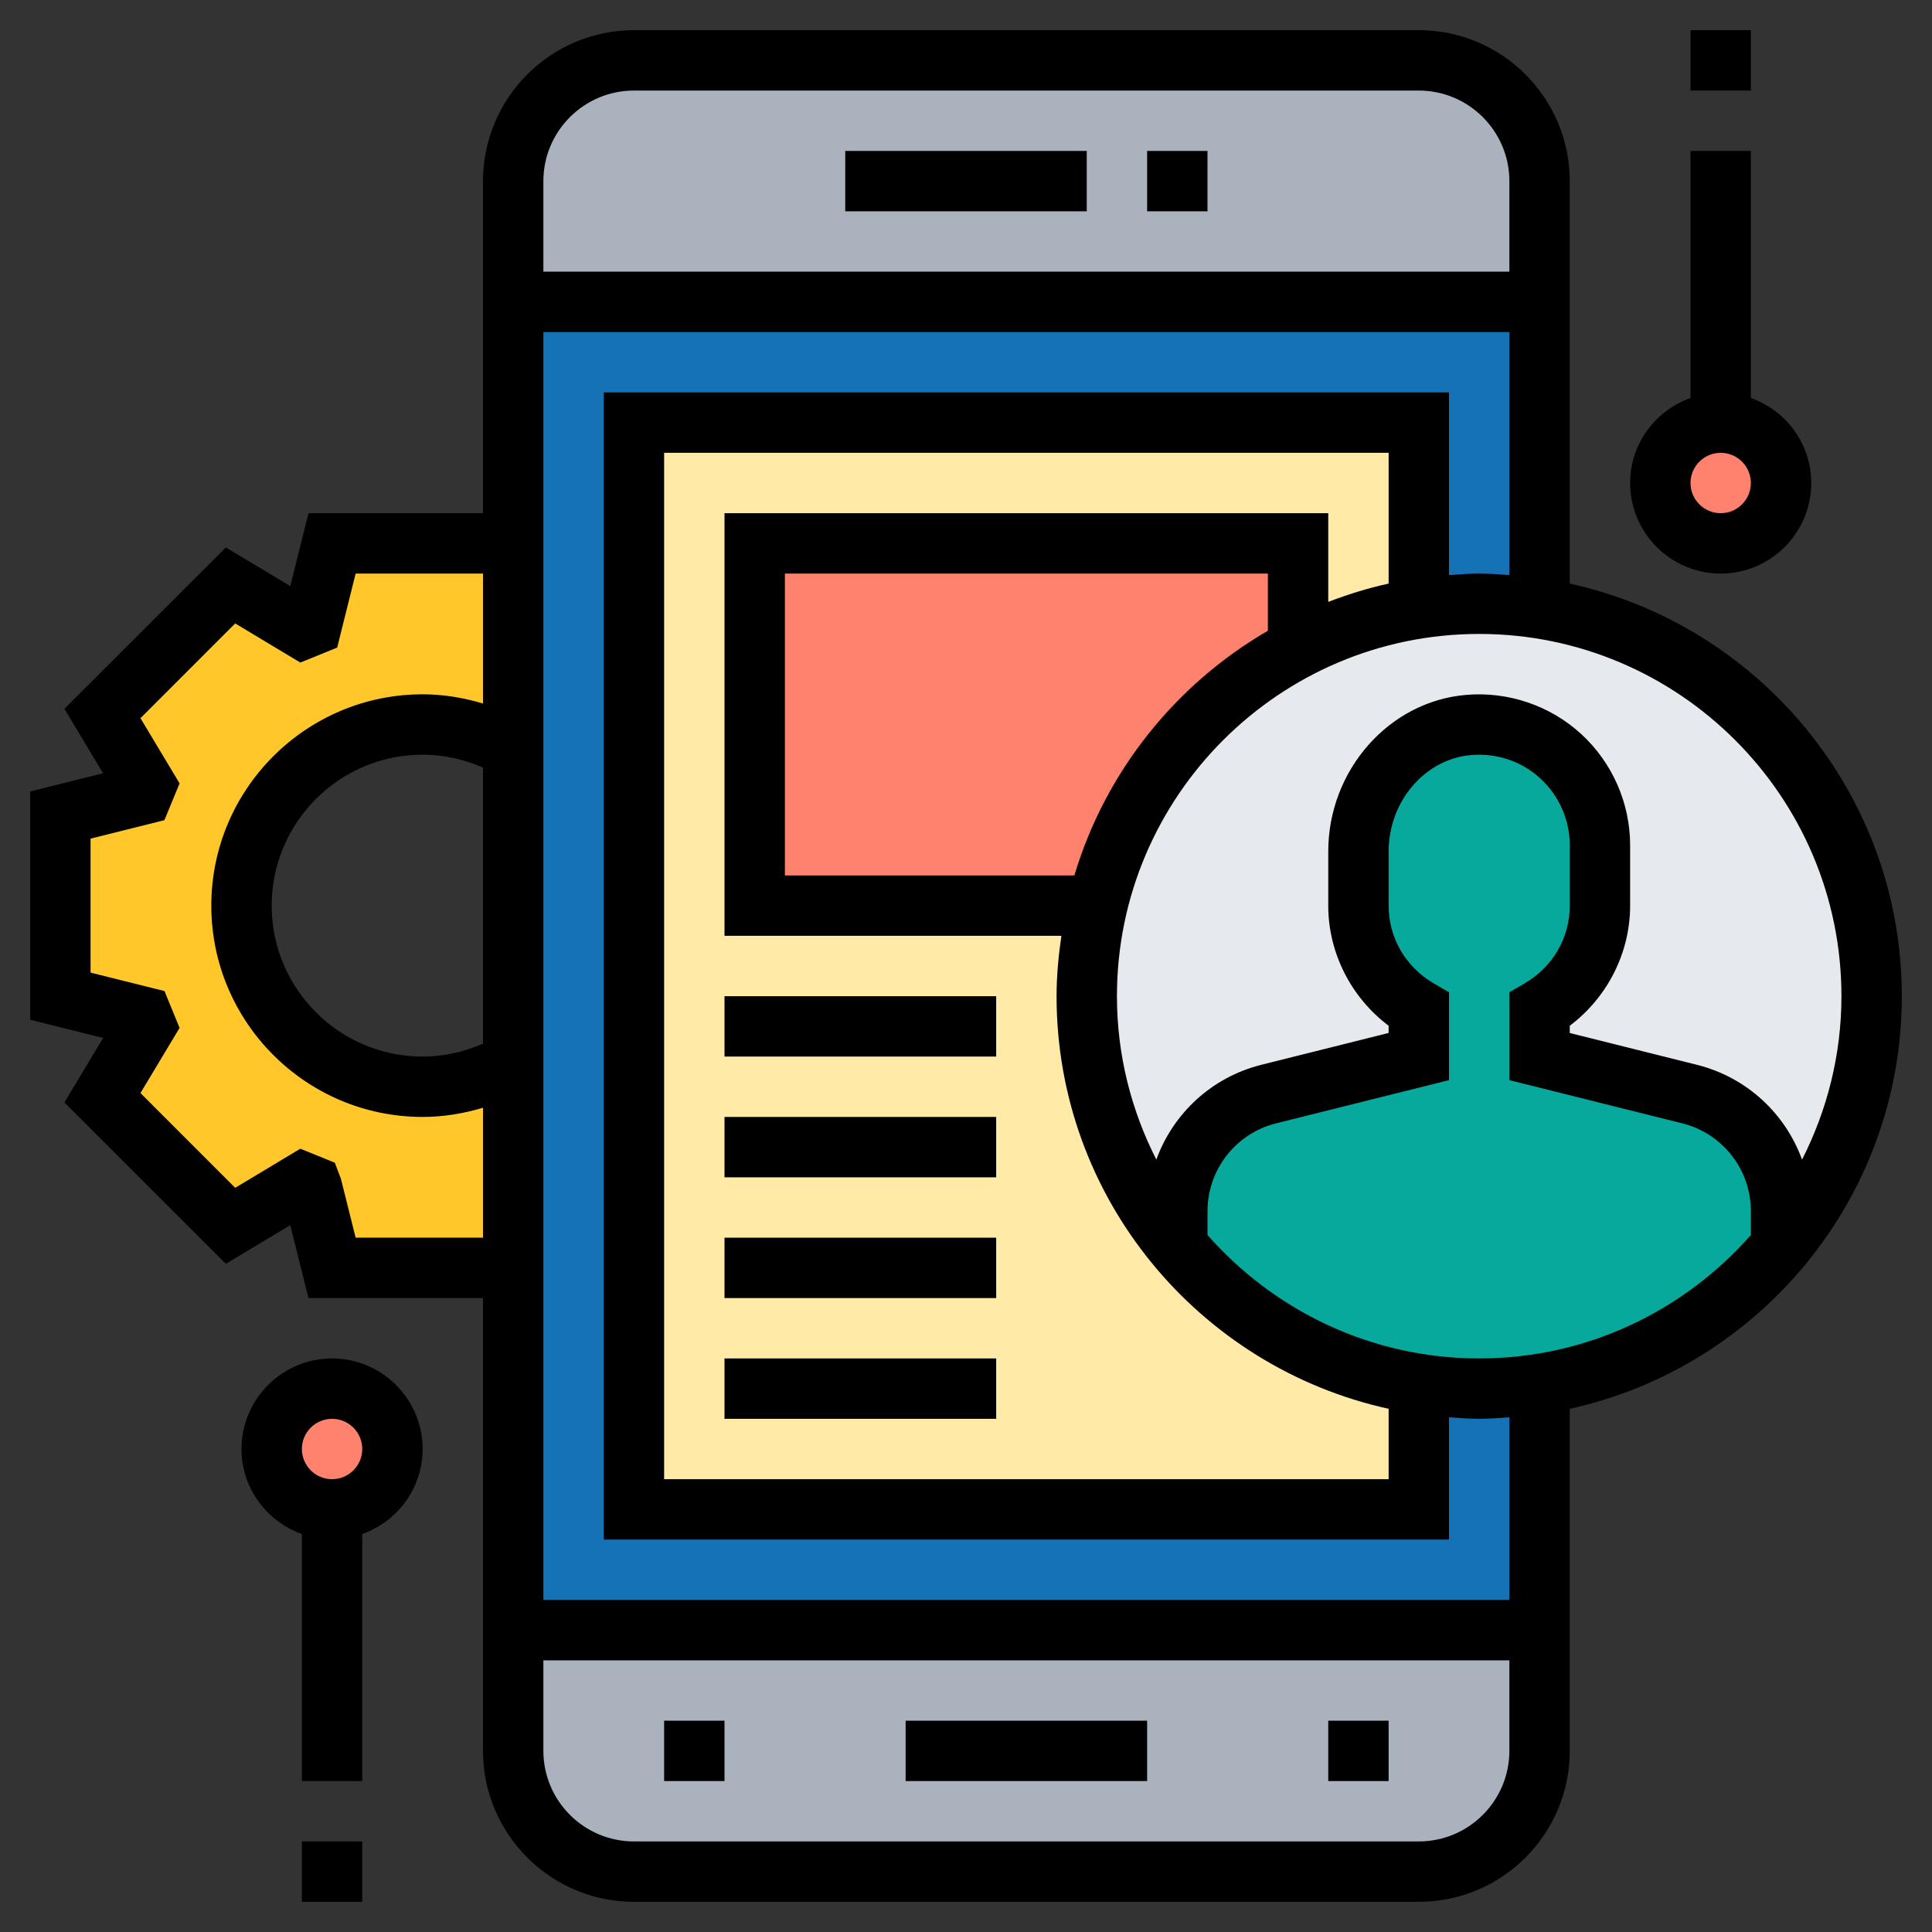 <?xml version="1.0"?>
<svg xmlns="http://www.w3.org/2000/svg" xmlns:xlink="http://www.w3.org/1999/xlink" xmlns:svgjs="http://svgjs.com/svgjs" version="1.1" width="512" height="512" x="0" y="0" viewBox="0 0 64 64" style="enable-background:new 0 0 512 512" xml:space="preserve" class=""><rect x="0" y="0" width="64" height="64" fill="#333333" stroke="none"/><g><circle xmlns="http://www.w3.org/2000/svg" cx="11" cy="48" fill="#ff826e" r="2" data-original="#ff826e" style=""/><circle xmlns="http://www.w3.org/2000/svg" cx="57" cy="16" fill="#ff826e" r="2" data-original="#ff826e" style=""/><path xmlns="http://www.w3.org/2000/svg" d="m17 35.19v6.81h-6l-.68-2.71c-.1-.04-.2-.07-.3-.12l-2.38 1.44-4.25-4.25 1.44-2.38c-.05-.1-.08-.2-.12-.3l-2.71-.68v-6l2.71-.68c.04-.1.07-.2.12-.3l-1.44-2.38 4.25-4.25 2.38 1.44c.1-.05.2-.08.3-.12l.68-2.71h6v6.81c-.88-.51-1.91-.81-3-.81-3.31 0-6 2.69-6 6s2.69 6 6 6c1.09 0 2.12-.3 3-.81z" fill="#ffc729" data-original="#ffc729" style="" class=""/><path xmlns="http://www.w3.org/2000/svg" d="m51 54v4c0 2.21-1.79 4-4 4h-26c-2.21 0-4-1.79-4-4v-4z" fill="#aab2bd" data-original="#aab2bd" style="" class=""/><path xmlns="http://www.w3.org/2000/svg" d="m51 6v4h-34v-4c0-2.21 1.79-4 4-4h26c2.21 0 4 1.79 4 4z" fill="#aab2bd" data-original="#aab2bd" style="" class=""/><path xmlns="http://www.w3.org/2000/svg" d="m17 10h34v44h-34z" fill="#1572b4" data-original="#69d6f4" style="" class=""/><path xmlns="http://www.w3.org/2000/svg" d="m21 14h26v36h-26z" fill="#ffeaa7" data-original="#ffeaa7" style="" class=""/><path xmlns="http://www.w3.org/2000/svg" d="m25 18h18v12h-18z" fill="#ff826e" data-original="#ff826e" style=""/><circle xmlns="http://www.w3.org/2000/svg" cx="49" cy="33" fill="#e6e9ed" r="13" data-original="#e6e9ed" style=""/><path xmlns="http://www.w3.org/2000/svg" d="m51 45.85c-.65.1-1.32.15-2 .15s-1.35-.05-2-.15c-3.21-.5-6.02-2.16-8-4.55v-1.18c0-1.83 1.25-3.43 3.03-3.88l4.97-1.24v-1.55c-1.19-.7-2-1.97-2-3.45v-1.79c0-2.11 1.54-4.01 3.64-4.19 2.37-.21 4.36 1.65 4.36 3.98v2c0 1.48-.81 2.75-2 3.45v1.55l4.97 1.24c1.78.45 3.03 2.05 3.03 3.88v1.18c-1.98 2.39-4.79 4.05-8 4.55z" fill="#07a99d" data-original="#b4dd7f" style="" class=""/><path xmlns="http://www.w3.org/2000/svg" d="m63 33c0-6.689-4.718-12.29-11-13.668v-13.332c0-2.757-2.243-5-5-5h-26c-2.757 0-5 2.243-5 5v11h-5.781l-.603 2.416-2.134-1.281-5.348 5.345 1.281 2.136-2.415.603v7.562l2.416.603-1.282 2.136 5.347 5.346 2.134-1.281.604 2.415h5.781v15c0 2.757 2.243 5 5 5h26c2.757 0 5-2.243 5-5v-11.332c6.282-1.378 11-6.979 11-13.668zm-2 0c0 1.949-.477 3.785-1.305 5.414-.555-1.527-1.832-2.728-3.482-3.141l-4.213-1.054v-.239c1.246-.939 2-2.416 2-3.979v-2c0-1.397-.591-2.741-1.622-3.687-1.03-.943-2.426-1.417-3.822-1.294-2.555.221-4.556 2.501-4.556 5.187v1.793c0 1.563.754 3.04 2 3.979v.239l-4.213 1.054c-1.65.413-2.927 1.614-3.482 3.141-.828-1.628-1.305-3.464-1.305-5.413 0-6.617 5.383-12 12-12s12 5.383 12 12zm-15-13.668c-.688.151-1.354.359-2 .607v-2.939h-20v14h11.16c-.095.655-.16 1.319-.16 2 0 6.689 4.718 12.29 11 13.668v2.332h-24v-34h24zm-10.41 9.668h-9.59v-10h16v1.894c-3.054 1.773-5.38 4.659-6.41 8.106zm-14.59-26h26c1.654 0 3 1.346 3 3v3h-32v-3c0-1.654 1.346-3 3-3zm-5 31.572c-.631.278-1.312.428-2 .428-2.757 0-5-2.243-5-5s2.243-5 5-5c.688 0 1.369.15 2 .428zm-4.219 6.428-.487-1.949-.203-.535-1.142-.464-2.158 1.296-3.138-3.139 1.296-2.159-.5-1.22-2.449-.611v-4.438l2.446-.611.503-1.22-1.296-2.159 3.138-3.139 2.158 1.296 1.22-.496.612-2.452h4.219v4.305c-.649-.195-1.321-.305-2-.305-3.86 0-7 3.141-7 7s3.14 7 7 7c.679 0 1.351-.11 2-.305v4.305zm35.219 20h-26c-1.654 0-3-1.346-3-3v-3h32v3c0 1.654-1.346 3-3 3zm3-8h-32v-42h32v8.051c-.332-.024-.662-.051-1-.051s-.668.027-1 .051v-6.051h-28v38h28v-4.051c.332.024.662.051 1 .051s.668-.027 1-.051zm-1-8c-3.585 0-6.799-1.589-9-4.089v-.788c0-1.379.935-2.576 2.272-2.911l5.728-1.431v-2.911l-.497-.289c-.941-.548-1.503-1.513-1.503-2.581v-1.793c0-1.659 1.199-3.062 2.729-3.195.858-.069 1.671.201 2.298.776.618.567.973 1.373.973 2.212v2c0 1.068-.562 2.033-1.503 2.581l-.497.289v2.911l5.728 1.431c1.337.335 2.272 1.532 2.272 2.911v.788c-2.201 2.5-5.415 4.089-9 4.089z" fill="#000000" data-original="#000000" style="" class=""/><path xmlns="http://www.w3.org/2000/svg" d="m38 5h2v2h-2z" fill="#000000" data-original="#000000" style="" class=""/><path xmlns="http://www.w3.org/2000/svg" d="m28 5h8v2h-8z" fill="#000000" data-original="#000000" style="" class=""/><path xmlns="http://www.w3.org/2000/svg" d="m30 57h8v2h-8z" fill="#000000" data-original="#000000" style="" class=""/><path xmlns="http://www.w3.org/2000/svg" d="m44 57h2v2h-2z" fill="#000000" data-original="#000000" style="" class=""/><path xmlns="http://www.w3.org/2000/svg" d="m22 57h2v2h-2z" fill="#000000" data-original="#000000" style="" class=""/><path xmlns="http://www.w3.org/2000/svg" d="m24 33h9v2h-9z" fill="#000000" data-original="#000000" style="" class=""/><path xmlns="http://www.w3.org/2000/svg" d="m24 37h9v2h-9z" fill="#000000" data-original="#000000" style="" class=""/><path xmlns="http://www.w3.org/2000/svg" d="m24 41h9v2h-9z" fill="#000000" data-original="#000000" style="" class=""/><path xmlns="http://www.w3.org/2000/svg" d="m24 45h9v2h-9z" fill="#000000" data-original="#000000" style="" class=""/><path xmlns="http://www.w3.org/2000/svg" d="m57 19c1.654 0 3-1.346 3-3 0-1.302-.839-2.402-2-2.816v-8.184h-2v8.184c-1.161.414-2 1.514-2 2.816 0 1.654 1.346 3 3 3zm0-4c.551 0 1 .448 1 1s-.449 1-1 1-1-.448-1-1 .449-1 1-1z" fill="#000000" data-original="#000000" style="" class=""/><path xmlns="http://www.w3.org/2000/svg" d="m56 1h2v2h-2z" fill="#000000" data-original="#000000" style="" class=""/><path xmlns="http://www.w3.org/2000/svg" d="m11 45c-1.654 0-3 1.346-3 3 0 1.302.839 2.402 2 2.816v8.184h2v-8.184c1.161-.414 2-1.514 2-2.816 0-1.654-1.346-3-3-3zm0 4c-.551 0-1-.448-1-1s.449-1 1-1 1 .448 1 1-.449 1-1 1z" fill="#000000" data-original="#000000" style="" class=""/><path xmlns="http://www.w3.org/2000/svg" d="m10 61h2v2h-2z" fill="#000000" data-original="#000000" style="" class=""/></g></svg>
